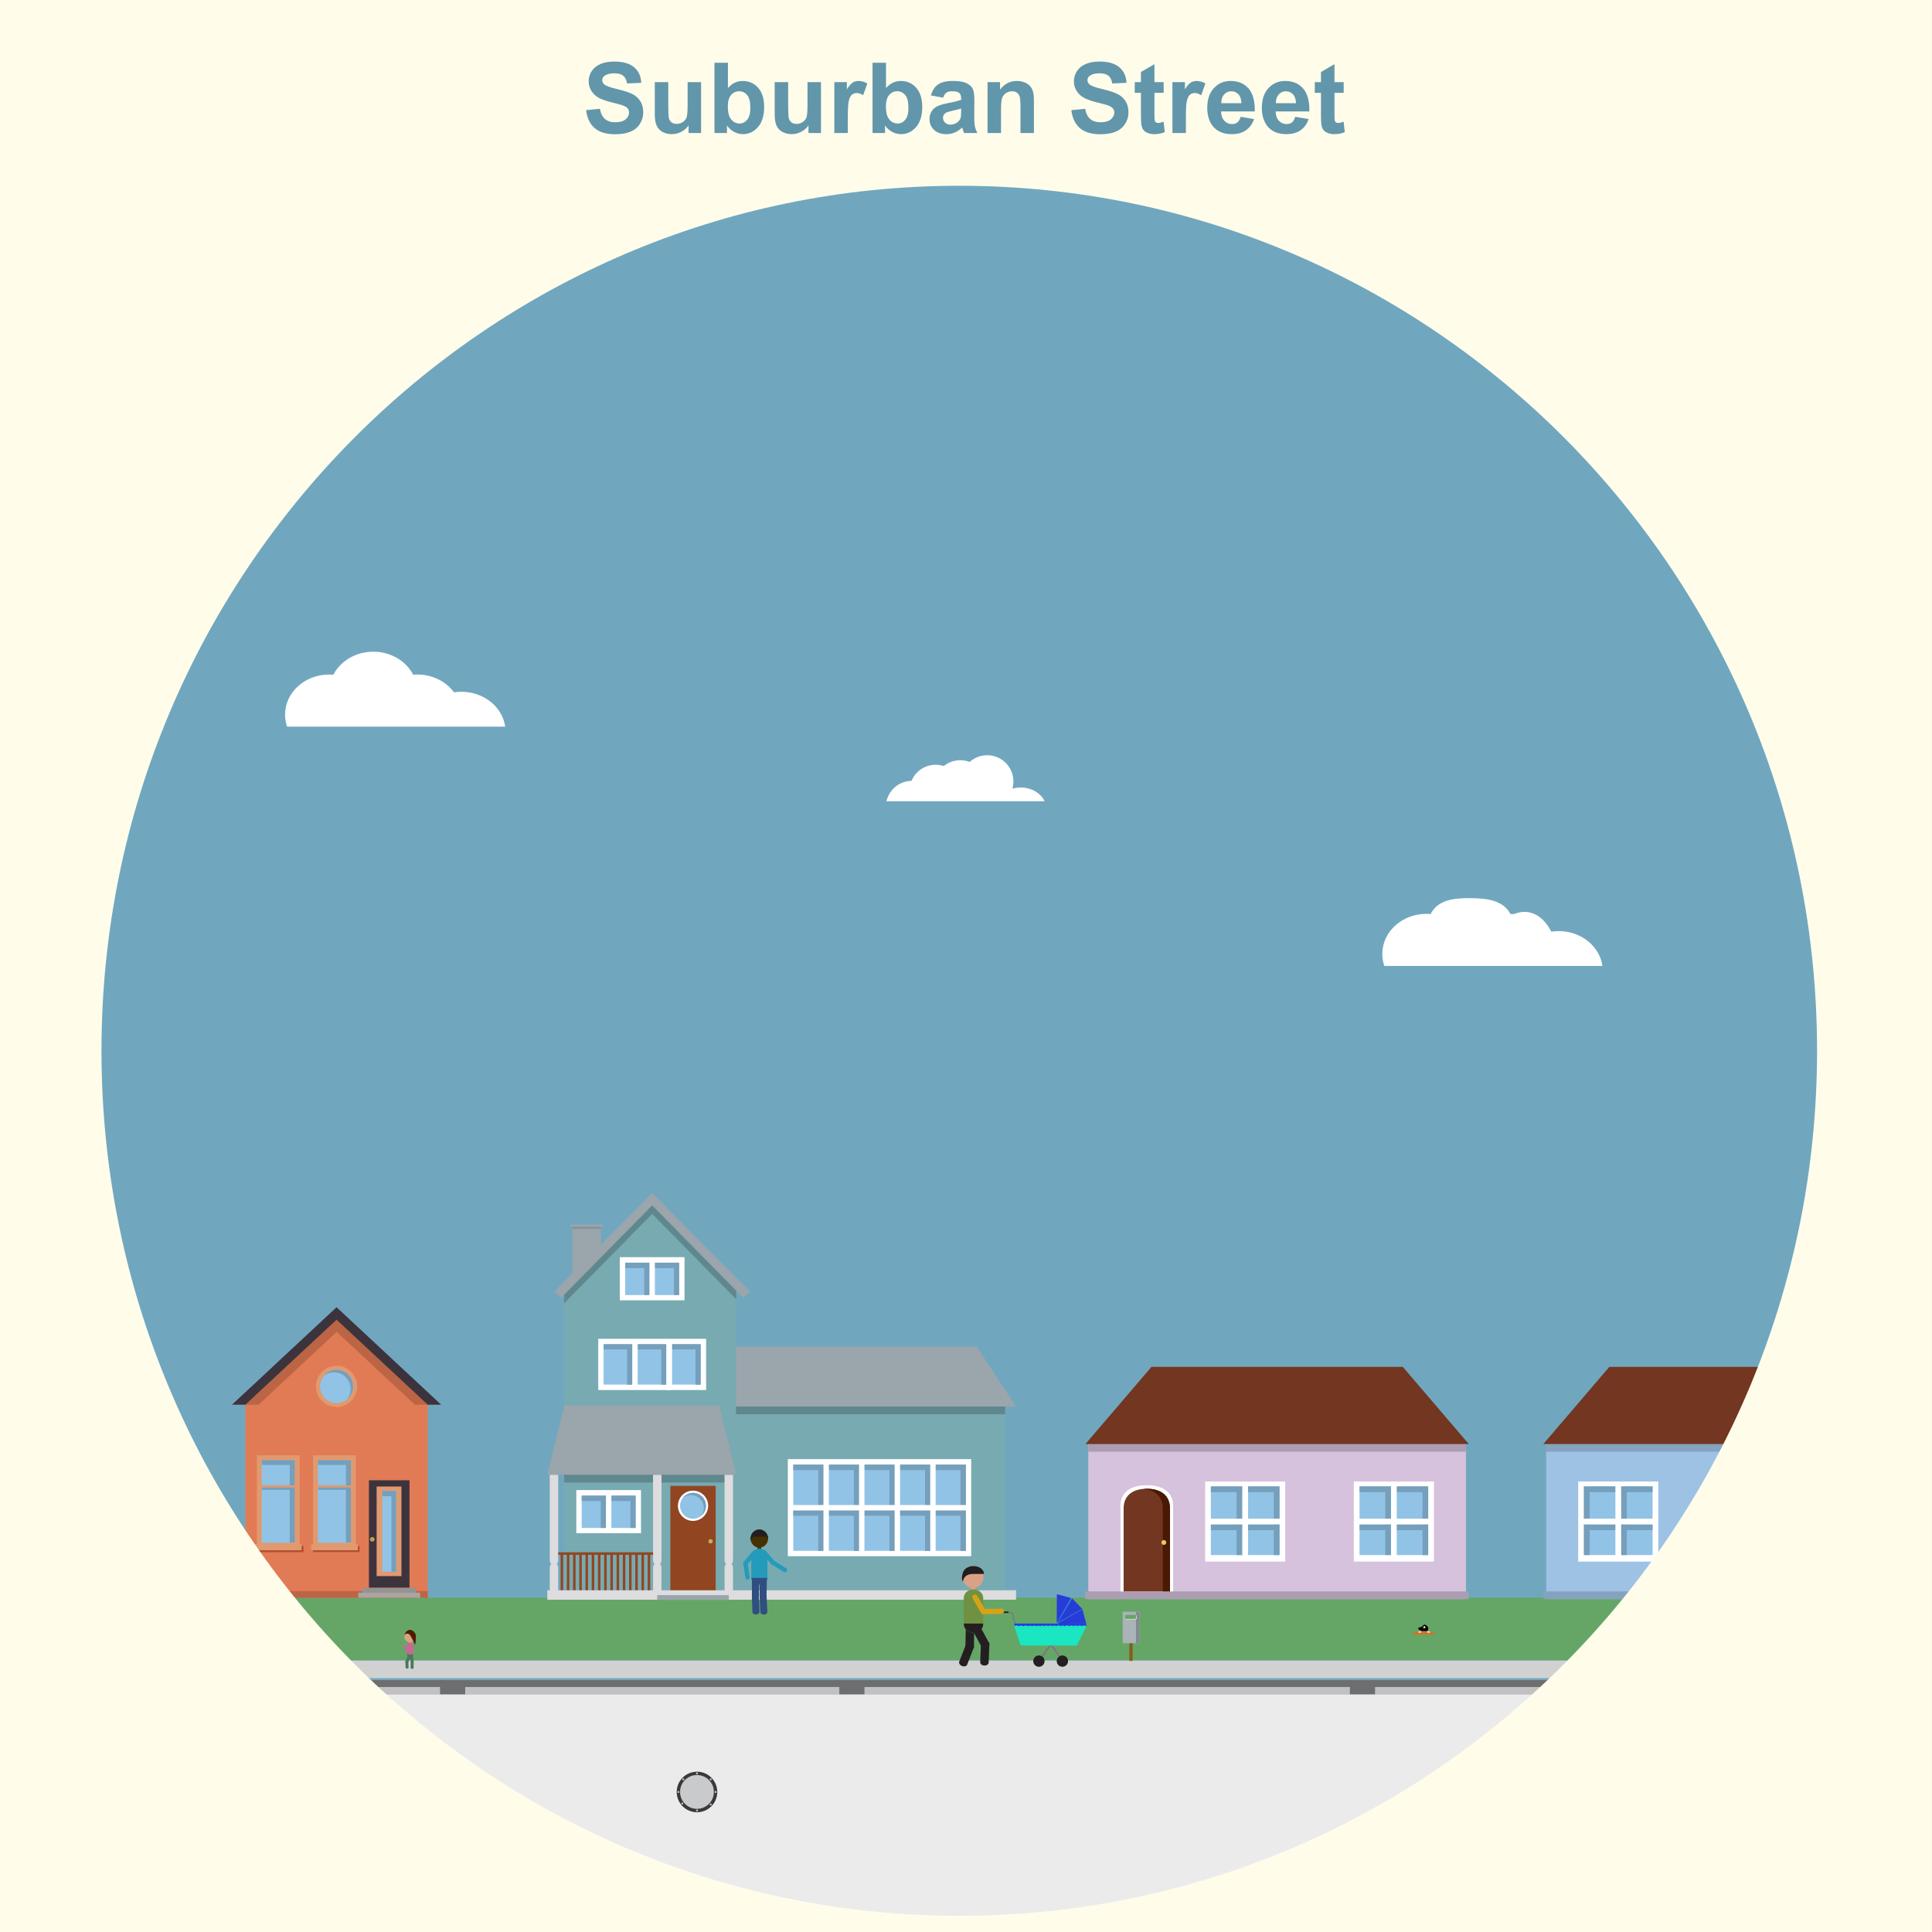 <?xml version="1.0" encoding="UTF-8" standalone="no"?>
<!DOCTYPE svg PUBLIC "-//W3C//DTD SVG 1.1//EN" "http://www.w3.org/Graphics/SVG/1.1/DTD/svg11.dtd">
<svg width="100%" height="100%" viewBox="0 0 5906 5906" version="1.1" xmlns="http://www.w3.org/2000/svg" xmlns:xlink="http://www.w3.org/1999/xlink" xml:space="preserve" xmlns:serif="http://www.serif.com/" style="fill-rule:evenodd;clip-rule:evenodd;stroke-linejoin:round;stroke-miterlimit:2;">
    <rect x="0" y="0" width="5906" height="5906" fill="#333333" stroke="none"/>
    <g transform="matrix(3.366,0,0,4.167,688.529,-116.582)">
        <rect x="-170.911" y="105.177" width="1698.53" height="1208.83" style="fill:rgb(112,167,191);"/>
    </g>
    <g transform="matrix(4.167,0,0,4.167,-597.742,429.243)">
        <path d="M354.06,430.062C353.092,427.271 352.569,424.301 352.569,421.221C352.569,404.995 367.067,391.821 384.924,391.821C385.962,391.821 386.989,391.866 388.002,391.953C393.181,381.982 404.349,375.076 417.278,375.076C430.208,375.076 441.376,381.982 446.555,391.953C447.568,391.866 448.595,391.821 449.633,391.821C460.843,391.821 470.729,397.013 476.536,404.892C478.308,404.618 480.13,404.476 481.987,404.476C498.422,404.476 512.011,415.635 514.071,430.062L354.06,430.062Z" style="fill:white;"/>
    </g>
    <g transform="matrix(4.167,0,0,4.167,2756.47,1160.83)">
        <path d="M354.06,430.062C353.092,427.271 352.569,424.301 352.569,421.221C352.569,404.995 367.067,391.821 384.924,391.821C385.962,391.821 386.989,391.866 388.002,391.953C393.181,381.982 403.599,380.297 416.528,380.297C429.458,380.297 441.376,381.982 446.555,391.953C447.568,391.866 448.666,392.199 449.633,391.821C461.358,387.234 471.061,394.056 476.536,404.892C478.308,404.618 480.13,404.476 481.987,404.476C498.422,404.476 512.011,415.635 514.071,430.062L354.06,430.062Z" style="fill:white;"/>
    </g>
    <g transform="matrix(1.079,0,0,1,-419.416,0)">
        <rect x="743.799" y="5157.12" width="4559.8" height="748.378" style="fill:rgb(235,235,235);"/>
    </g>
    <g transform="matrix(1.079,0,0,-0.031,-419.416,5319.09)">
        <rect x="743.799" y="5157.12" width="4559.8" height="748.378" style="fill:rgb(109,110,112);"/>
    </g>
    <g transform="matrix(1.079,-1.69994e-16,4.9477e-18,-0.072,-419.416,5501.44)">
        <rect x="743.799" y="5157.12" width="4559.8" height="748.378" style="fill:rgb(210,209,210);"/>
    </g>
    <g transform="matrix(1.079,1.20698e-15,-3.51295e-17,0.255,-419.416,3568.84)">
        <rect x="743.799" y="5157.12" width="4559.8" height="748.378" style="fill:rgb(101,166,103);"/>
    </g>
    <g transform="matrix(1.079,0,0,-0.031,-419.416,5340.09)">
        <rect x="743.799" y="5157.12" width="4559.8" height="748.378" style="fill:rgb(193,193,195);"/>
    </g>
    <g transform="matrix(1,0,0,0.818,-823.522,929.783)">
        <rect x="2168.71" y="5166.37" width="76.877" height="28.742" style="fill:rgb(109,110,112);"/>
    </g>
    <g transform="matrix(1,0,0,0.818,396.992,929.783)">
        <rect x="2168.71" y="5166.37" width="76.877" height="28.742" style="fill:rgb(109,110,112);"/>
    </g>
    <g transform="matrix(1,0,0,0.818,1957.79,929.783)">
        <rect x="2168.71" y="5166.37" width="76.877" height="28.742" style="fill:rgb(109,110,112);"/>
    </g>
    <g transform="matrix(0.134,0,0,0.134,1598.42,3296.7)">
        <g transform="matrix(4.167,0,0,4.167,-3808.75,-10425.3)">
            <rect x="1185.29" y="3307.92" width="155.332" height="284.355" style="fill:rgb(155,165,172);"/>
        </g>
        <g transform="matrix(3.773,0,0,4.167,-3109.95,-10608.7)">
            <rect x="1111.49" y="3346.19" width="195.78" height="11.509" style="fill:rgb(155,165,172);"/>
        </g>
        <g transform="matrix(4.167,0,0,4.167,-3578.21,-10632.7)">
            <rect x="1129.96" y="3363.45" width="155.332" height="11.509" style="fill:rgb(135,145,151);"/>
        </g>
        <g transform="matrix(4.167,0,0,4.167,-3578.21,-10632.7)">
            <path d="M1084.93,5363.32L1084.93,3702.57L1085.91,3702.57L1555.73,3225.47L2025.54,3702.57L2026.53,3702.57L2026.53,4342.65L3499.37,4342.65L3499.37,5406.18L3499.37,5363.32L1084.93,5363.32Z" style="fill:rgb(120,170,177);"/>
        </g>
        <g transform="matrix(4.167,0,0,4.167,-3578.21,-10632.7)">
            <path d="M1560.99,3230.82L2025.54,3702.57L2026.53,3702.57L2026.53,3760.49L1566.81,3293.65L1566.55,3293.92L1566.29,3293.65L1084.93,3782.47L1084.93,3711L1560.99,3230.82Z" style="fill:rgb(95,136,142);"/>
        </g>
        <g transform="matrix(4.103,0,0,3.966,-3540.76,-9669.79)">
            <rect x="1159.95" y="4805.98" width="359.844" height="248.153" style="fill:white;"/>
        </g>
        <g transform="matrix(3.419,0,0,2.975,-2624.55,-4781.27)">
            <rect x="1159.95" y="4805.98" width="359.844" height="248.153" style="fill:rgb(144,195,230);"/>
        </g>
        <g transform="matrix(4.167,0,0,4.167,-3578.21,-10632.7)">
            <path d="M1180.69,4865.03L1180.69,4835.51L1475.97,4835.51L1475.97,5012.67L1447.44,5012.67L1447.44,4865.03L1314.57,4865.03L1314.57,5012.67L1285.04,5012.67L1285.04,4865.03L1180.69,4865.03Z" style="fill:rgb(117,159,187);"/>
        </g>
        <g transform="matrix(2.853,0,0,4.167,-1839.11,-10632.5)">
            <rect x="1309.02" y="4820.61" width="43.13" height="206.866" style="fill:white;"/>
        </g>
        <g transform="matrix(4.103,0,0,3.966,-2548.17,-14983.2)">
            <rect x="1159.95" y="4805.98" width="359.844" height="248.153" style="fill:white;"/>
        </g>
        <g transform="matrix(3.419,0,0,2.975,-1631.96,-10094.7)">
            <rect x="1159.95" y="4805.98" width="359.844" height="248.153" style="fill:rgb(144,195,230);"/>
        </g>
        <g transform="matrix(4.167,0,0,4.167,-2585.62,-15946.1)">
            <path d="M1180.69,4865.03L1180.69,4835.51L1475.97,4835.51L1475.97,5012.67L1447.44,5012.67L1447.44,4865.03L1314.57,4865.03L1314.57,5012.67L1285.04,5012.67L1285.04,4865.03L1180.69,4865.03Z" style="fill:rgb(117,159,187);"/>
        </g>
        <g transform="matrix(2.853,0,0,4.167,-846.514,-15945.9)">
            <rect x="1309.02" y="4820.61" width="43.13" height="206.866" style="fill:white;"/>
        </g>
        <g transform="matrix(4.461,0,0,4.167,-4106.03,-10632.7)">
            <rect x="1674.62" y="4782.05" width="231.749" height="572.499" style="fill:rgb(145,70,33);"/>
        </g>
        <g transform="matrix(4.617,0,0,4.617,-4406.23,-12918.1)">
            <circle cx="1795.04" cy="4909.47" r="74.699" style="fill:white;"/>
        </g>
        <g transform="matrix(3.952,0,0,3.952,-3212.42,-9652.95)">
            <circle cx="1795.04" cy="4909.47" r="74.699" style="fill:rgb(144,195,230);"/>
        </g>
        <g transform="matrix(4.167,0,0,4.167,-3578.21,-10632.7)">
            <path d="M1734.57,4847.69C1747.55,4831.2 1767.68,4820.61 1790.27,4820.61C1829.37,4820.61 1861.11,4852.36 1861.11,4891.46C1861.11,4914.05 1850.52,4934.18 1834.04,4947.15C1843.53,4935.1 1849.19,4919.9 1849.19,4903.38C1849.19,4864.28 1817.44,4832.54 1778.34,4832.54C1761.83,4832.54 1746.62,4838.2 1734.57,4847.69Z" style="fill:rgb(117,159,187);"/>
        </g>
        <g transform="matrix(3.546,0,0,3.546,-2367.63,-7485.99)">
            <circle cx="1875.11" cy="5089.02" r="13.996" style="fill:rgb(187,179,87);"/>
        </g>
        <g transform="matrix(4.375,0,0,3.356,-3944.27,-7196.01)">
            <rect x="1294.54" y="3914.07" width="562.488" height="348.307" style="fill:white;"/>
        </g>
        <g transform="matrix(3.937,0,0,2.649,-3254.94,-4306.98)">
            <rect x="1294.54" y="3914.07" width="562.488" height="348.307" style="fill:rgb(144,195,230);"/>
        </g>
        <g transform="matrix(4.167,0,0,4.167,-3578.21,-10632.7)">
            <path d="M1300.8,4035.31L1300.8,4006.78L1832.3,4006.78L1832.3,4228.24L1803.77,4228.24L1803.77,4035.31L1646.1,4035.31L1646.1,4228.24L1616.57,4228.24L1616.57,4035.31L1458.89,4035.31L1458.89,4228.24L1429.36,4228.24L1429.36,4035.31L1300.8,4035.31Z" style="fill:rgb(117,159,187);"/>
        </g>
        <g transform="matrix(3.306,0,0,3.419,-2628.12,-7456.98)">
            <rect x="1549.86" y="3933.33" width="37.21" height="311.585" style="fill:white;"/>
        </g>
        <g transform="matrix(3.306,0,0,3.588,-1848.1,-8121.67)">
            <rect x="1549.86" y="3933.33" width="37.21" height="311.585" style="fill:white;"/>
        </g>
        <g transform="matrix(3.306,0,0,3.588,-1848.1,-8121.67)">
            <rect x="1549.86" y="3933.33" width="37.21" height="311.585" style="fill:white;"/>
        </g>
        <g transform="matrix(4.167,0,0,4.167,-3578.21,-10632.7)">
            <path d="M1566.29,3246.7L1069.15,3751.54L1068.11,3751.54L1030.7,3718.74L1566.29,3178.51L1566.55,3178.78L1566.81,3178.51L2102.4,3718.74L2065,3751.54L2063.95,3751.54L1566.81,3246.7L1566.55,3246.96L1566.29,3246.7Z" style="fill:rgb(155,165,172);"/>
        </g>
        <g transform="matrix(1.12319e-16,-1.834,4.167,2.55135e-16,-20643.5,13750.9)">
            <rect x="1090.4" y="5160.65" width="504.122" height="13.845" style="fill:rgb(145,70,33);"/>
        </g>
        <g transform="matrix(1.12319e-16,-1.834,4.167,2.55135e-16,-20501.7,13751.9)">
            <rect x="1090.4" y="5160.65" width="504.122" height="13.845" style="fill:rgb(145,70,33);"/>
        </g>
        <g transform="matrix(1.12319e-16,-1.834,4.167,2.55135e-16,-20359.8,13753)">
            <rect x="1090.4" y="5160.65" width="504.122" height="13.845" style="fill:rgb(145,70,33);"/>
        </g>
        <g transform="matrix(1.12319e-16,-1.834,4.167,2.55135e-16,-20217.9,13750.9)">
            <rect x="1090.4" y="5160.65" width="504.122" height="13.845" style="fill:rgb(145,70,33);"/>
        </g>
        <g transform="matrix(1.12319e-16,-1.834,4.167,2.55135e-16,-20076,13751.9)">
            <rect x="1090.4" y="5160.65" width="504.122" height="13.845" style="fill:rgb(145,70,33);"/>
        </g>
        <g transform="matrix(1.12319e-16,-1.834,4.167,2.55135e-16,-19508.5,13750.9)">
            <rect x="1090.4" y="5160.65" width="504.122" height="13.845" style="fill:rgb(145,70,33);"/>
        </g>
        <g transform="matrix(1.12319e-16,-1.834,4.167,2.55135e-16,-19366.6,13751.9)">
            <rect x="1090.4" y="5160.65" width="504.122" height="13.845" style="fill:rgb(145,70,33);"/>
        </g>
        <g transform="matrix(1.12319e-16,-1.834,4.167,2.55135e-16,-19224.7,13753)">
            <rect x="1090.4" y="5160.65" width="504.122" height="13.845" style="fill:rgb(145,70,33);"/>
        </g>
        <g transform="matrix(1.12319e-16,-1.834,4.167,2.55135e-16,-19082.8,13750.9)">
            <rect x="1090.4" y="5160.65" width="504.122" height="13.845" style="fill:rgb(145,70,33);"/>
        </g>
        <g transform="matrix(1.12319e-16,-1.834,4.167,2.55135e-16,-18940.9,13751.9)">
            <rect x="1090.4" y="5160.65" width="504.122" height="13.845" style="fill:rgb(145,70,33);"/>
        </g>
        <g transform="matrix(1.12319e-16,-1.834,4.167,2.55135e-16,-18799,13751.9)">
            <rect x="1090.4" y="5160.65" width="504.122" height="13.845" style="fill:rgb(145,70,33);"/>
        </g>
        <g transform="matrix(1.12319e-16,-1.834,4.167,2.55135e-16,-18657.1,13753)">
            <rect x="1090.4" y="5160.65" width="504.122" height="13.845" style="fill:rgb(145,70,33);"/>
        </g>
        <g transform="matrix(1.12319e-16,-1.834,4.167,2.55135e-16,-19934.1,13753)">
            <rect x="1090.4" y="5160.65" width="504.122" height="13.845" style="fill:rgb(145,70,33);"/>
        </g>
        <g transform="matrix(1.12319e-16,-1.834,4.167,2.55135e-16,-19792.2,13754.1)">
            <rect x="1090.4" y="5160.65" width="504.122" height="13.845" style="fill:rgb(145,70,33);"/>
        </g>
        <g transform="matrix(1.12319e-16,-1.834,4.167,2.55135e-16,-19650.3,13751.9)">
            <rect x="1090.4" y="5160.65" width="504.122" height="13.845" style="fill:rgb(145,70,33);"/>
        </g>
        <g transform="matrix(7.979,0,0,2.002,-16674.7,1063.61)">
            <rect x="2159.64" y="5301.31" width="1340.19" height="107.438" style="fill:rgb(221,220,222);"/>
        </g>
        <g transform="matrix(4.155,0,0,4.167,-3560.36,-10632.7)">
            <rect x="1594.58" y="5380.36" width="392.546" height="25.813" style="fill:rgb(155,165,172);"/>
        </g>
        <g transform="matrix(4.564,0,0,4.167,-4211.19,-10694.5)">
            <rect x="1090.4" y="5160.65" width="504.122" height="13.845" style="fill:rgb(145,70,33);"/>
        </g>
        <g transform="matrix(4.078,0,0,2.397,-3482.06,-2279.52)">
            <rect x="1084.93" y="4721.24" width="941.596" height="75.282" style="fill:rgb(95,136,142);"/>
        </g>
        <g transform="matrix(6.522,0,0,2.397,-2214.36,-3836.14)">
            <rect x="1084.93" y="4721.24" width="941.596" height="75.282" style="fill:rgb(95,136,142);"/>
        </g>
        <g transform="matrix(4.167,0,0,4.167,-3838.39,-10521.1)">
            <path d="M1068.3,5121.37L1068.17,5121.37L1068.17,4694.45L1114.61,4694.45L1114.61,5121.37L1114.48,5121.37L1114.48,5160.51C1115.12,5172.15 1112.15,5178.71 1105.57,5180.18C1113.06,5186.97 1115.18,5199.52 1114.48,5215.11L1114.48,5328.76L1068.3,5328.76L1068.3,5215.11C1067.6,5199.52 1069.72,5186.97 1077.21,5180.18C1070.63,5178.71 1067.66,5172.15 1068.3,5160.51L1068.3,5121.37Z" style="fill:rgb(221,220,222);"/>
        </g>
        <g transform="matrix(4.167,0,0,4.167,-3578.21,-10521.1)">
            <path d="M1571.44,5121.37L1571.31,5121.37L1571.31,4694.45L1617.74,4694.45L1617.74,5121.37L1617.62,5121.37L1617.62,5160.51C1618.25,5172.15 1615.28,5178.71 1608.7,5180.18C1616.19,5186.97 1618.32,5199.52 1617.62,5215.11L1617.62,5328.76L1571.44,5328.76L1571.44,5215.11C1570.73,5199.52 1572.86,5186.97 1580.35,5180.18C1573.77,5178.71 1570.8,5172.15 1571.44,5160.51L1571.44,5121.37Z" style="fill:rgb(221,220,222);"/>
        </g>
        <g transform="matrix(4.167,0,0,4.167,-3583.28,-10521.1)">
            <path d="M1964.13,5121.37L1964,5121.37L1964,4694.45L2010.44,4694.45L2010.44,5121.37L2010.31,5121.37L2010.31,5160.51C2010.95,5172.15 2007.98,5178.71 2001.4,5180.18C2008.89,5186.97 2011.01,5199.52 2010.31,5215.11L2010.31,5328.76L1964.13,5328.76L1964.13,5215.11C1963.43,5199.52 1965.55,5186.97 1973.04,5180.18C1966.46,5178.71 1963.49,5172.15 1964.13,5160.51L1964.13,5121.37Z" style="fill:rgb(221,220,222);"/>
        </g>
        <g transform="matrix(4.167,0,0,4.167,-3507.01,-10521.1)">
            <path d="M975.125,4694.45L1069.17,4315.86L1915.39,4315.86L2009.44,4694.45L975.125,4694.45Z" style="fill:rgb(155,165,172);"/>
        </g>
        <g transform="matrix(4.094,0,0,4.013,-3373.99,-9922.38)">
            <rect x="2300.53" y="4636.69" width="1021.75" height="551.784" style="fill:white;"/>
        </g>
        <g transform="matrix(4.284,0,0,4.219,-3941.31,-10952.4)">
            <rect x="2359.91" y="4683.69" width="919.1" height="466.539" style="fill:rgb(144,195,230);"/>
        </g>
        <g transform="matrix(4.167,0,0,4.167,-3578.21,-10632.7)">
            <path d="M3254.32,5138.66L3254.32,4945.73L3089.96,4945.73L3089.96,5138.66L3060.43,5138.66L3060.43,4945.73L2895.08,4945.73L2895.08,5138.66L2865.55,5138.66L2865.55,4945.73L2700.2,4945.73L2700.2,5138.66L2670.67,5138.66L2670.67,4945.73L2505.32,4945.73L2505.32,5138.66L2475.79,5138.66L2475.79,4945.73L2338.96,4945.73L2338.96,4916.21L2475.79,4916.21L2475.79,4695.75L2338.96,4695.75L2338.96,4666.22L3283.84,4666.22L3283.84,5138.66L3254.32,5138.66ZM2505.32,4695.75L2505.32,4916.21L2670.67,4916.21L2670.67,4695.75L2505.32,4695.75ZM2700.2,4695.75L2700.2,4916.21L2865.55,4916.21L2865.55,4695.75L2700.2,4695.75ZM2895.08,4695.75L2895.08,4916.21L3060.43,4916.21L3060.43,4695.75L2895.08,4695.75ZM3089.96,4695.75L3089.96,4916.21L3254.32,4916.21L3254.32,4695.75L3089.96,4695.75Z" style="fill:rgb(117,159,187);"/>
        </g>
        <g transform="matrix(5.549,0,0,4.089,-6811.02,-10302.7)">
            <rect x="2463.18" y="4657.95" width="22.173" height="513.611" style="fill:white;"/>
        </g>
        <g transform="matrix(5.549,0,0,4.089,-5999.01,-10302.7)">
            <rect x="2463.18" y="4657.95" width="22.173" height="513.611" style="fill:white;"/>
        </g>
        <g transform="matrix(5.549,0,0,4.089,-5187.01,-10302.7)">
            <rect x="2463.18" y="4657.95" width="22.173" height="513.611" style="fill:white;"/>
        </g>
        <g transform="matrix(5.549,0,0,4.089,-4375,-10302.7)">
            <rect x="2463.18" y="4657.95" width="22.173" height="513.611" style="fill:white;"/>
        </g>
        <g transform="matrix(3.3976e-16,-5.549,7.911,4.84383e-16,-30736.8,23523.1)">
            <rect x="2463.18" y="4657.95" width="22.173" height="513.611" style="fill:white;"/>
        </g>
        <g transform="matrix(4.167,0,0,4.167,-3582.38,-10611.9)">
            <path d="M3343.23,4014.12L3559.47,4342.65L2026.53,4342.65L2026.53,4014.12L3343.23,4014.12Z" style="fill:rgb(155,165,172);"/>
        </g>
    </g>
    <g transform="matrix(0.334,0,0,0.334,186.133,3188.87)">
        <g>
            <g>
                <path d="M1689.64,3307.99L2523.14,2531.2L3356.65,3307.99L3357.72,3307.99L3357.72,5075.87L1688.57,5075.87L1688.57,3307.99L1689.64,3307.99Z" style="fill:rgb(225,123,85);"/>
                <g transform="matrix(1,0,0,0.687,0,1589.82)">
                    <rect x="1688.57" y="4985.3" width="1669.15" height="90.567" style="fill:rgb(187,101,68);"/>
                </g>
            </g>
            <g>
                <g transform="matrix(1,0,0,1,-3,0)">
                    <path d="M2530.29,2526.45L2589.21,2584.65L1812.41,3308.65L1811.34,3308.65L1811.34,3309.65L1688.57,3309.65L2530.29,2526.45Z" style="fill:rgb(187,101,68);"/>
                </g>
                <g transform="matrix(-1,0,0,1,5051.08,-0.66)">
                    <path d="M2530.29,2526.45L2589.21,2584.65L1812.41,3308.65L1811.34,3308.65L1811.34,3309.65L1688.57,3309.65L2530.29,2526.45Z" style="fill:rgb(187,101,68);"/>
                </g>
                <path d="M1688.57,3308.99L1565.8,3308.99L2523.14,2416.78L3480.49,3308.99L3357.72,3308.99L3357.72,3307.99L3356.65,3307.99L2523.14,2531.2L1689.64,3307.99L1688.57,3307.99L1688.57,3308.99Z" style="fill:rgb(61,51,61);"/>
            </g>
        </g>
        <g>
            <g transform="matrix(1,0,0,1,-84.032,-77.409)">
                <circle cx="2607.18" cy="3218.82" r="188.657" style="fill:rgb(225,153,111);"/>
            </g>
            <g transform="matrix(0.804,0,0,0.804,427.82,554.524)">
                <circle cx="2607.18" cy="3218.82" r="188.657" style="fill:rgb(144,195,230);"/>
            </g>
            <path d="M2405.01,3046.41C2432.8,3011.9 2475.41,2989.79 2523.14,2989.79C2606.83,2989.79 2674.76,3057.73 2674.76,3141.41C2674.76,3189.03 2652.76,3231.56 2618.38,3259.36C2639.32,3233.35 2651.86,3200.31 2651.86,3164.36C2651.86,3080.68 2583.92,3012.74 2500.24,3012.74C2464.18,3012.74 2431.05,3025.36 2405.01,3046.41Z" style="fill:rgb(117,159,187);"/>
        </g>
        <g>
            <g transform="matrix(1,0,0,1,14.45,3.121)">
                <rect x="1778.16" y="4600.14" width="426.327" height="54.063" style="fill:rgb(178,78,49);"/>
            </g>
            <g transform="matrix(1,0,0,1,-1.765,-12.985)">
                <rect x="1778.16" y="4600.14" width="426.327" height="54.063" style="fill:rgb(225,153,111);"/>
            </g>
            <g transform="matrix(1,0,0,1,14.45,3.121)">
                <rect x="1778.16" y="4600.14" width="426.327" height="54.063" style="fill:rgb(178,78,49);"/>
            </g>
            <g transform="matrix(1,0,0,1,-1.765,-12.985)">
                <rect x="1778.16" y="4600.14" width="426.327" height="54.063" style="fill:rgb(225,153,111);"/>
            </g>
            <g>
                <g transform="matrix(2.574,0,0,1.026,-5725.05,-402.846)">
                    <rect x="2921" y="4069.1" width="152.205" height="819.89" style="fill:rgb(225,153,111);"/>
                </g>
                <g transform="matrix(1.976,0,0,0.92,-3934.19,74.33)">
                    <rect x="2921" y="4069.1" width="152.205" height="819.89" style="fill:rgb(144,195,230);"/>
                </g>
                <path d="M2094.5,4066.89L2094.5,3860.17L1839.14,3860.17L1839.14,3816.5L2139.97,3816.5L2139.97,4570.51L2094.5,4570.51L2094.5,4087.54L1839.14,4087.54L1839.14,4066.89L2094.5,4066.89Z" style="fill:rgb(117,159,187);"/>
                <rect x="1826.11" y="4046.25" width="336.55" height="20.644" style="fill:rgb(225,153,111);"/>
            </g>
        </g>
        <g>
            <g transform="matrix(1,0,0,1,529.068,3.121)">
                <rect x="1778.16" y="4600.14" width="426.327" height="54.063" style="fill:rgb(178,78,49);"/>
            </g>
            <g transform="matrix(1,0,0,1,512.852,-12.985)">
                <rect x="1778.16" y="4600.14" width="426.327" height="54.063" style="fill:rgb(225,153,111);"/>
            </g>
            <g transform="matrix(1,0,0,1,514.617,0)">
                <g transform="matrix(2.574,0,0,1.026,-5725.05,-402.846)">
                    <rect x="2921" y="4069.1" width="152.205" height="819.89" style="fill:rgb(225,153,111);"/>
                </g>
                <g transform="matrix(1.976,0,0,0.92,-3934.19,74.33)">
                    <rect x="2921" y="4069.1" width="152.205" height="819.89" style="fill:rgb(144,195,230);"/>
                </g>
                <path d="M2094.5,4066.89L2094.5,3860.17L1839.14,3860.17L1839.14,3816.5L2139.97,3816.5L2139.97,4570.51L2094.5,4570.51L2094.5,4087.54L1839.14,4087.54L1839.14,4066.89L2094.5,4066.89Z" style="fill:rgb(117,159,187);"/>
                <rect x="1826.11" y="4046.25" width="336.55" height="20.644" style="fill:rgb(225,153,111);"/>
            </g>
        </g>
        <g>
            <g>
                <g>
                    <g transform="matrix(1,0,0,1,97.477,2)">
                        <rect x="2721.76" y="3998.84" width="371.4" height="984.682" style="fill:rgb(61,51,61);"/>
                    </g>
                    <g transform="matrix(1.493,0,0,1,-1471.15,-11.199)">
                        <rect x="2921" y="4069.1" width="152.205" height="819.89" style="fill:rgb(225,153,111);"/>
                    </g>
                    <g transform="matrix(0.837,0,0,0.902,496.586,427.795)">
                        <rect x="2921" y="4069.1" width="152.205" height="819.89" style="fill:rgb(144,195,230);"/>
                    </g>
                    <path d="M2941.24,4146.9L2941.24,4098.08L3068.63,4098.08L3068.63,4837.61L3025.15,4837.61L3025.15,4146.9L2941.24,4146.9Z" style="fill:rgb(117,159,187);"/>
                </g>
                <g transform="matrix(1,0,0,1,-3.995,83.167)">
                    <ellipse cx="2853.85" cy="4457.95" rx="21.521" ry="20.681" style="fill:rgb(188,162,77);"/>
                </g>
            </g>
            <g transform="matrix(1,0,0,0.5,-3.27,2536.61)">
                <rect x="2725.03" y="4986.17" width="566.354" height="92.349" style="fill:rgb(171,165,162);"/>
            </g>
            <g transform="matrix(0.873,0,0,0.5,377.79,2491.43)">
                <rect x="2725.03" y="4986.17" width="566.354" height="92.349" style="fill:rgb(151,147,145);"/>
            </g>
        </g>
    </g>
    <g transform="matrix(0.233,0,0,0.233,3379.13,4742.87)">
        <g transform="matrix(1,0,0,1,19.163,18.304)">
            <rect x="294.686" y="1060.73" width="44.002" height="356.597" style="fill:rgb(131,96,23);"/>
        </g>
        <g transform="matrix(1,0,0,1,-9,-10)">
            <path d="M441.221,808.643L430.16,926.383L257.656,935.894L241.029,807.447L441.221,808.643ZM396.015,831.499L275.673,831.499C266.985,831.5 259.932,838.553 259.932,847.24L259.932,878.72C259.932,887.407 266.985,894.46 275.673,894.46L396.015,894.46C404.702,894.46 411.755,887.407 411.755,878.72L411.755,847.24C411.755,838.553 404.703,831.5 396.015,831.499Z" style="fill:rgb(208,217,222);"/>
        </g>
        <path d="M444.794,790.319L444.794,1203.52L226.907,1203.52L226.907,790.319L444.794,790.319ZM396.015,831.499L275.673,831.499C266.985,831.5 259.932,838.553 259.932,847.24L259.932,878.72C259.932,887.407 266.985,894.46 275.673,894.46L396.015,894.46C404.702,894.46 411.755,887.407 411.755,878.72L411.755,847.24C411.755,838.553 404.703,831.5 396.015,831.499Z" style="fill:rgb(170,179,184);"/>
        <path d="M444.794,1203.52L401.527,1203.52L401.527,893.467C407.499,891.231 411.755,885.469 411.755,878.72L411.755,847.24C411.755,840.491 407.499,834.729 401.527,832.493L401.527,790.319L444.794,790.319L444.794,1203.52Z" style="fill:rgb(130,137,142);"/>
    </g>
    <g transform="matrix(-0.379,0,0,0.379,3202.6,4599.72)">
        <g>
            <g transform="matrix(-8.585,0,0,8.585,7839.52,-5254.88)">
                <path d="M879.309,714.418L875.375,713.67L875.62,712.378L880.413,713.289L880.396,713.382L883.712,725.97L882.44,726.305L879.309,714.418Z" style="fill:rgb(121,123,126);"/>
            </g>
            <g transform="matrix(-8.585,0,0,8.585,7839.52,-5254.88)">
                <path d="M915.413,742.602L916.46,741.872L928.203,758.707L926.715,759.745L916.175,744.634L905.753,759.574L904.265,758.536L915.068,743.048L914.972,742.91L915.349,742.647L915.39,742.587L915.413,742.602Z" style="fill:rgb(121,123,126);"/>
            </g>
            <g transform="matrix(-10.903,0,0,10.903,10521.6,-7008.63)">
                <circle cx="958.549" cy="758.535" r="4.184" style="fill:rgb(35,31,32);"/>
            </g>
            <g transform="matrix(-10.903,0,0,10.903,10332.1,-7008.63)">
                <circle cx="958.549" cy="758.535" r="4.184" style="fill:rgb(35,31,32);"/>
            </g>
            <g transform="matrix(-8.585,0,0,8.585,8109.68,-5250.12)">
                <circle cx="958.549" cy="758.535" r="4.184" style="fill:rgb(35,31,32);"/>
            </g>
            <g transform="matrix(-8.585,0,0,8.585,7838.54,-5257.99)">
                <path d="M876.14,712.741L871.801,712.741C870.924,712.667 870.553,712.693 870.766,713.452C870.549,714.143 870.847,714.248 871.844,714.22L876.118,714.207L876.14,712.741Z" style="fill:rgb(35,31,32);"/>
            </g>
            <g transform="matrix(-8.585,0,0,8.585,8311.39,-5431.34)">
                <path d="M1004.44,747.123L996.09,763.753C995.992,764.929 995.355,765.353 994.126,764.951L942.84,764.936L936.8,746.983L936.8,744.342L1004.44,744.342L1004.44,747.123Z" style="fill:rgb(26,230,193);"/>
            </g>
            <g transform="matrix(-8.585,0,0,8.585,8311.39,-5431.34)">
                <path d="M1004.44,746.86C1002.91,745.959 1001.42,745.815 999.968,746.86C998.7,745.85 997.478,745.716 996.326,746.86C994.967,745.962 993.66,745.627 992.497,746.86C990.917,745.74 989.753,745.977 988.787,746.86C987.082,745.867 985.532,745.836 984.154,746.86C982.702,745.919 981.433,745.948 980.328,746.86C979.025,745.967 977.687,745.634 976.252,746.86C974.997,745.919 973.78,745.933 972.599,746.86C971.236,745.888 969.899,745.857 968.589,746.86C967.424,746.065 966.234,745.735 964.966,746.86C963.924,746.157 962.791,745.743 961.173,746.86C959.939,746.147 958.725,745.921 957.557,746.86C956.321,746.135 955.037,745.846 953.608,746.86C952.347,746.173 951.058,746.004 949.713,746.86C948.069,745.981 946.57,745.863 945.281,746.86C943.617,746.098 942.116,745.96 940.886,746.86C939.523,745.938 938.16,745.711 936.8,746.86L936.8,744.342L1004.44,744.342L1004.44,746.86Z" style="fill:rgb(38,60,217);"/>
            </g>
            <g transform="matrix(-8.585,0,0,8.585,8311.39,-5431.34)">
                <path d="M976.783,743.832L976.791,743.165L990.381,720.304L990.987,720.635L977.816,743.229L1000.72,730.556L1000.82,730.928L977.187,744.449L977.133,744.391L976.751,744.384L976.783,743.832Z" style="fill:rgb(26,230,193);"/>
            </g>
            <g transform="matrix(3.105,-11.552,-11.912,-3.201,5505.03,14689.8)">
                <path d="M987.397,725.897L992.423,744.342L982.37,744.342L987.397,725.897Z" style="fill:rgb(38,60,217);"/>
            </g>
            <g transform="matrix(8.377,-8.539,-8.805,-8.638,-1955.57,15658.5)">
                <path d="M987.397,725.897L992.423,744.342L982.37,744.342L987.397,725.897Z" style="fill:rgb(38,60,217);"/>
            </g>
            <g transform="matrix(11.55,-3.113,-3.21,-11.909,-9147.4,12675.5)">
                <path d="M987.397,725.897L992.423,744.342L982.37,744.342L987.397,725.897Z" style="fill:rgb(38,60,217);"/>
            </g>
        </g>
        <g>
            <g id="Head">
                <g transform="matrix(0.734,0,0,1.297,141.348,-202.834)">
                    <rect x="601.927" y="668.886" width="48.139" height="22.695" style="fill:rgb(218,162,132);"/>
                </g>
                <g transform="matrix(1,0,0,1,-45.477,-6.469)">
                    <ellipse cx="647.751" cy="589.699" rx="85.184" ry="88.176" style="fill:rgb(218,162,132);"/>
                </g>
            </g>
            <g id="Hair2_blond" transform="matrix(1,0,0,1,15.502,7.358)">
                <path d="M582.872,551.211L497.687,551.211C497.687,516.156 535.857,487.697 582.872,487.697C618.876,487.697 649.694,504.388 662.153,527.949C672.884,543.841 683.6,595.592 668.056,612.619C656.854,555.999 613.617,551.537 582.872,551.537L582.872,551.211Z" style="fill:rgb(35,31,32);"/>
            </g>
            <g id="Leg-2" serif:id="Leg 2" transform="matrix(0.985,0.174,-0.174,0.985,173.967,-84.25)">
                <g id="leg2_t" transform="matrix(0.982,-0.191,0.141,0.724,-52.268,363.251)">
                    <path d="M519.515,1005.69C519.515,987.336 534.824,972.437 553.68,972.437C572.537,972.437 587.846,987.336 587.846,1005.69L587.846,1208.69C587.846,1227.05 572.537,1241.94 553.68,1241.94C534.824,1241.94 519.515,1227.05 519.515,1208.69L519.515,1005.69Z" style="fill:rgb(35,31,32);"/>
                </g>
                <g id="leg2_b" transform="matrix(0.853,-0.522,0.385,0.629,-201.109,781.935)">
                    <path d="M519.515,1005.69C519.515,987.336 534.824,972.437 553.68,972.437C572.537,972.437 587.846,987.336 587.846,1005.69L587.846,1208.69C587.846,1227.05 572.537,1241.94 553.68,1241.94C534.824,1241.94 519.515,1227.05 519.515,1208.69L519.515,1005.69Z" style="fill:rgb(35,31,32);"/>
                </g>
            </g>
            <g id="Torso" transform="matrix(0.728,0,0,0.892,142.829,12.707)">
                <path d="M517.775,829.346C517.775,786.264 566.052,751.288 625.514,751.288C684.977,751.288 733.254,786.265 733.254,829.346L733.254,1064.95C733.254,1108.03 684.977,1143.01 625.514,1143.01C566.051,1143.01 517.775,1108.03 517.775,1064.95L517.775,829.346Z" style="fill:rgb(111,146,66);"/>
            </g>
            <g id="Torso1" serif:id="Torso" transform="matrix(1,0,0,1,-343.198,6.794)">
                <path d="M1019.48,951.802L1019.48,955.809C1019.48,994.237 984.354,1025.43 941.094,1025.43C897.834,1025.43 862.713,994.237 862.713,955.809L862.713,951.802L1019.48,951.802Z" style="fill:rgb(35,31,32);"/>
            </g>
            <g transform="matrix(0.899,0.437,-0.437,0.899,381.677,-188.617)">
                <g id="Arm-in-walking-mode1" serif:id="Arm in walking mode1">
                    <g id="Arm-1" serif:id="Arm 1">
                        <g id="arm1_t" transform="matrix(0.625,0.045,-0.047,0.653,293.847,70.252)">
                            <path d="M519.515,1005.69C519.515,987.336 534.824,972.437 553.68,972.437C572.537,972.437 587.846,987.336 587.846,1005.69L587.846,1208.69C587.846,1227.05 572.537,1241.94 553.68,1241.94C534.824,1241.94 519.515,1227.05 519.515,1208.69L519.515,1005.69Z" style="fill:rgb(217,161,22);"/>
                        </g>
                        <g id="arm1_b" transform="matrix(0.264,0.568,-0.602,0.28,1032.22,293.962)">
                            <path d="M519.515,1005.69C519.515,987.336 534.824,972.437 553.68,972.437C572.537,972.437 587.846,987.336 587.846,1005.69L587.846,1208.69C587.846,1227.05 572.537,1241.94 553.68,1241.94C534.824,1241.94 519.515,1227.05 519.515,1208.69L519.515,1005.69Z" style="fill:rgb(217,161,22);"/>
                        </g>
                    </g>
                </g>
            </g>
            <g id="Leg-1" serif:id="Leg 1">
                <g id="leg1_b" transform="matrix(0.999,-0.038,0.028,0.737,-77.063,403.138)">
                    <path d="M519.515,1005.69C519.515,987.336 534.824,972.437 553.68,972.437C572.537,972.437 587.846,987.336 587.846,1005.69L587.846,1208.69C587.846,1227.05 572.537,1241.94 553.68,1241.94C534.824,1241.94 519.515,1227.05 519.515,1208.69L519.515,1005.69Z" style="fill:rgb(35,31,32);"/>
                </g>
                <g id="leg1_t" transform="matrix(0.879,0.477,-0.352,0.649,440.459,84.238)">
                    <path d="M519.515,1005.69C519.515,987.336 534.824,972.437 553.68,972.437C572.537,972.437 587.846,987.336 587.846,1005.69L587.846,1208.69C587.846,1227.05 572.537,1241.94 553.68,1241.94C534.824,1241.94 519.515,1227.05 519.515,1208.69L519.515,1005.69Z" style="fill:rgb(35,31,32);"/>
                </g>
            </g>
        </g>
        <g transform="matrix(-2.641,0,0,2.641,-2511.86,-2485.76)">
            <g transform="matrix(0.155,0,0,0.152,143.96,1205.82)">
                <path d="M342.029,676.813C365.966,649.835 434.732,704.336 436.314,742.837C438.382,793.139 399.147,813.855 358.153,812.654C284.597,810.499 196.594,735.464 243.161,727.349C257.395,724.868 294.651,730.21 342.029,676.813Z"/>
            </g>
            <g transform="matrix(0.133,0,0,0.13,131.727,1192.78)">
                <path d="M742.162,1120.23L253.156,1122.51C253.156,1113.43 238.076,1103.27 244.963,1095C275.895,1057.85 389.852,1032.15 502.334,1032.15C615.761,1032.15 721.392,1054.86 749.264,1091.95C755.185,1099.83 742.161,1111.49 742.162,1120.23Z" style="fill:rgb(200,119,43);"/>
            </g>
            <g transform="matrix(0.133,0,0,0.13,131.727,1192.78)">
                <path d="M439.957,1034.73C440.07,1036.47 440.129,1038.26 440.129,1040.08C440.129,1059.15 433.669,1074.64 425.713,1074.64C423.088,1074.64 420.626,1072.95 418.505,1070.01C416.384,1072.95 413.921,1074.64 411.296,1074.64C408.671,1074.64 406.209,1072.95 404.088,1070.01C401.967,1072.95 399.505,1074.64 396.88,1074.64C394.255,1074.64 391.793,1072.95 389.672,1070.01C387.551,1072.95 385.088,1074.64 382.463,1074.64C375.103,1074.64 369.023,1061.38 368.154,1044.3C390.695,1040.03 414.959,1036.79 439.957,1034.73Z" style="fill:rgb(253,221,204);"/>
            </g>
            <g transform="matrix(0.133,0,0,0.13,131.727,1192.78)">
                <ellipse cx="507.101" cy="943.135" rx="27.037" ry="24.247" style="fill:white;"/>
            </g>
            <g transform="matrix(0.042,0,0,0.05,176.883,1267.21)">
                <ellipse cx="507.101" cy="943.135" rx="27.037" ry="24.247"/>
            </g>
            <g transform="matrix(0.133,0,0,0.13,131.727,1192.78)">
                <path d="M571.056,1034.99C596.558,1037.14 620.802,1040.47 642.844,1044.88C641.867,1061.69 635.843,1074.64 628.566,1074.64C625.941,1074.64 623.479,1072.95 621.358,1070.01C619.237,1072.95 616.775,1074.64 614.15,1074.64C611.525,1074.64 609.062,1072.95 606.941,1070.01C604.82,1072.95 602.358,1074.64 599.733,1074.64C597.108,1074.64 594.646,1072.95 592.525,1070.01C590.404,1072.95 587.942,1074.64 585.317,1074.64C577.36,1074.64 570.9,1059.15 570.9,1040.08C570.9,1038.35 570.953,1036.65 571.056,1034.99Z" style="fill:rgb(253,221,204);"/>
            </g>
            <g transform="matrix(0.133,0,0,0.13,131.268,1192.78)">
                <ellipse cx="371.616" cy="958.186" rx="11.587" ry="9.196" style="fill:rgb(242,105,54);"/>
            </g>
        </g>
        <g transform="matrix(-0.645,0,0,0.645,3209.97,1816.06)">
            <circle cx="591.675" cy="776.918" r="253.632" style="fill:rgb(57,56,58);"/>
            <g transform="matrix(0.834,0,0,0.834,97.939,128.603)">
                <circle cx="591.675" cy="776.918" r="253.632" style="fill:rgb(201,202,203);"/>
            </g>
            <g transform="matrix(1,0,0,1,472.594,140.249)">
                <circle cx="119.08" cy="404.13" r="12.23" style="fill:rgb(201,202,203);"/>
            </g>
            <g transform="matrix(1,0,0,1,705.481,372.788)">
                <circle cx="119.08" cy="404.13" r="12.23" style="fill:rgb(201,202,203);"/>
            </g>
            <g transform="matrix(1,0,0,1,240.097,372.788)">
                <circle cx="119.08" cy="404.13" r="12.23" style="fill:rgb(201,202,203);"/>
            </g>
            <g transform="matrix(1,0,0,1,472.594,604.476)">
                <circle cx="119.08" cy="404.13" r="12.23" style="fill:rgb(201,202,203);"/>
            </g>
            <g transform="matrix(1,0,0,1,644.374,529.425)">
                <circle cx="119.08" cy="404.13" r="12.23" style="fill:rgb(201,202,203);"/>
            </g>
            <g transform="matrix(1,0,0,1,644.374,215.162)">
                <circle cx="119.08" cy="404.13" r="12.23" style="fill:rgb(201,202,203);"/>
            </g>
            <g transform="matrix(1,0,0,1,300.684,215.162)">
                <circle cx="119.08" cy="404.13" r="12.23" style="fill:rgb(201,202,203);"/>
            </g>
            <g transform="matrix(1,0,0,1,288.454,517.195)">
                <circle cx="119.08" cy="404.13" r="12.23" style="fill:rgb(201,202,203);"/>
            </g>
        </g>
        <g transform="matrix(-0.351,0,0,0.328,5352.31,889.886)">
            <g id="Head1" serif:id="Head" transform="matrix(1.573,0,0,1.54,-346.87,-362.07)">
                <g transform="matrix(0.734,0,0,1.297,141.348,-202.834)">
                    <rect x="601.927" y="668.886" width="48.139" height="22.695" style="fill:rgb(219,161,132);"/>
                </g>
                <g transform="matrix(1,0,0,1,-47.265,-8.029)">
                    <ellipse cx="647.751" cy="589.699" rx="85.184" ry="88.176" style="fill:rgb(219,161,132);"/>
                </g>
                <g transform="matrix(10.861,0,0,11.902,-10260.5,-8112.28)">
                    <path d="M992.305,729.487C992.56,726.612 996.382,724.984 999.537,727.686C1000.53,728.534 1006.28,739.99 1006.61,741.187C1007.17,743.289 1008.01,731.068 1007.52,732.377C1007.52,732.377 1009.12,728.76 1006.04,724.881C999.28,716.344 992.187,724.867 992.305,729.487Z" style="fill:rgb(78,27,0);"/>
                </g>
            </g>
            <g id="Torso2" serif:id="Torso" transform="matrix(0.728,0,0,0.892,142.829,12.707)">
                <path d="M517.775,829.346C517.775,786.264 566.052,751.288 625.514,751.288C684.977,751.288 733.254,786.265 733.254,829.346L733.254,1064.95C733.254,1108.03 684.977,1143.01 625.514,1143.01C566.051,1143.01 517.775,1108.03 517.775,1064.95L517.775,829.346Z" style="fill:rgb(203,103,147);"/>
            </g>
            <g id="Torso3" serif:id="Torso" transform="matrix(1,0,0,1,-357.21,13.61)">
                <path d="M1033.26,954.27C1030.22,990.236 996.367,1018.62 955.106,1018.62C913.844,1018.62 879.987,990.236 876.947,954.27L1033.26,954.27Z" style="fill:rgb(75,119,91);"/>
            </g>
            <g id="Arm-11" serif:id="Arm 1" transform="matrix(-0.282,1.015,-0.89,-0.343,1446.32,333.409)">
                <g id="arm1_t1" serif:id="arm1_t" transform="matrix(0.158,-0.593,0.643,0.186,-84.67,877.98)">
                    <path d="M519.515,1005.69C519.515,987.336 534.824,972.437 553.68,972.437C572.537,972.437 587.846,987.336 587.846,1005.69L587.846,1208.69C587.846,1227.05 572.537,1241.94 553.68,1241.94C534.824,1241.94 519.515,1227.05 519.515,1208.69L519.515,1005.69Z" style="fill:rgb(203,103,147);"/>
                </g>
                <g id="arm1_b1" serif:id="arm1_b" transform="matrix(0.578,0.257,-0.183,0.639,636.992,-5.705)">
                    <path d="M519.515,1005.69C519.515,987.336 534.824,972.437 553.68,972.437C572.537,972.437 587.846,987.336 587.846,1005.69L587.846,1208.69C587.846,1227.05 572.537,1241.94 553.68,1241.94C534.824,1241.94 519.515,1227.05 519.515,1208.69L519.515,1005.69Z" style="fill:rgb(203,103,147);"/>
                </g>
            </g>
            <g id="Leg-11" serif:id="Leg 1" transform="matrix(1,0,0,1,-18.074,-2.642)">
                <g id="leg1_b1" serif:id="leg1_b" transform="matrix(0.999,-0.038,0.028,0.737,-39.806,425.863)">
                    <path d="M519.515,1005.69C519.515,987.336 534.824,972.437 553.68,972.437C572.537,972.437 587.846,987.336 587.846,1005.69L587.846,1208.69C587.846,1227.05 572.537,1241.94 553.68,1241.94C534.824,1241.94 519.515,1227.05 519.515,1208.69L519.515,1005.69Z" style="fill:rgb(75,119,91);"/>
                </g>
                <g id="leg1_t1" serif:id="leg1_t" transform="matrix(0.917,0.428,-0.274,0.677,364.227,98.623)">
                    <path d="M519.515,1005.69C519.515,987.336 534.824,972.437 553.68,972.437C572.537,972.437 587.846,987.336 587.846,1005.69L587.846,1208.69C587.846,1227.05 572.537,1241.94 553.68,1241.94C534.824,1241.94 519.515,1227.05 519.515,1208.69L519.515,1005.69Z" style="fill:rgb(75,119,91);"/>
                </g>
                <g id="leg1_b2" serif:id="leg1_b" transform="matrix(-1,-0.019,-0.008,0.738,1225.71,422.277)">
                    <path d="M519.515,1005.69C519.515,987.336 534.824,972.437 553.68,972.437C572.537,972.437 587.846,987.336 587.846,1005.69L587.846,1208.69C587.846,1227.05 572.537,1241.94 553.68,1241.94C534.824,1241.94 519.515,1227.05 519.515,1208.69L519.515,1005.69Z" style="fill:rgb(75,119,91);"/>
                </g>
                <g id="leg1_t2" serif:id="leg1_t" transform="matrix(-0.99,0.152,0.096,0.731,1095.64,176.737)">
                    <path d="M519.515,1005.69C519.515,987.336 534.824,972.437 553.68,972.437C572.537,972.437 587.846,987.336 587.846,1005.69L587.846,1208.69C587.846,1227.05 572.537,1241.94 553.68,1241.94C534.824,1241.94 519.515,1227.05 519.515,1208.69L519.515,1005.69Z" style="fill:rgb(75,119,91);"/>
                </g>
            </g>
        </g>
        <g transform="matrix(0.071,0,0,0.071,-775.806,-312.024)">
            <g transform="matrix(-11.013,0,0,9.957,15281.8,-38891.4)">
                <rect x="814.938" y="3655.57" width="3895.16" height="1768.64" style="fill:rgb(214,194,220);"/>
            </g>
            <g transform="matrix(-11.18,0,0,0.491,15776.6,12450.9)">
                <rect x="814.938" y="3655.57" width="3895.16" height="1768.64" style="fill:rgb(172,157,179);"/>
            </g>
            <g transform="matrix(-11.013,0,0,0.491,15281.8,-4290.07)">
                <rect x="814.938" y="3655.57" width="3895.16" height="1768.64" style="fill:rgb(172,157,179);"/>
            </g>
            <g transform="matrix(-11.006,0,0,11.006,15276.1,-42727)">
                <path d="M1146.73,4291.16C1147.21,4141.73 1268.86,4080.48 1418.63,4080.48C1568.69,4080.48 1690.53,4141.97 1690.53,4292.04L1690.53,5176.64L1146.73,5176.64L1146.73,4291.16Z" style="fill:white;"/>
            </g>
            <g transform="matrix(-9.685,0,0,10.64,13402.6,-40834.4)">
                <path d="M1146.73,4291.16C1147.21,4141.73 1268.86,4080.48 1418.63,4080.48C1568.69,4080.48 1690.53,4141.97 1690.53,4292.04L1690.53,5176.64L1146.73,5176.64L1146.73,4291.16Z" style="fill:rgb(115,54,32);"/>
            </g>
            <g transform="matrix(-11.006,0,0,11.006,15276.1,-42727)">
                <path d="M1381.56,4118.54C1393.65,4117.44 1406.03,4116.9 1418.63,4116.9C1550.68,4116.9 1657.9,4176.34 1657.9,4321.42L1657.9,5176.64L1583.77,5176.64L1583.77,4321.42C1583.77,4190.2 1496.06,4129.03 1381.56,4118.54Z" style="fill:rgb(73,25,3);"/>
            </g>
            <g transform="matrix(-11.006,0,0,11.006,15125.7,-42727)">
                <circle cx="1580.64" cy="4671.7" r="24.932" style="fill:rgb(226,200,97);"/>
            </g>
            <g transform="matrix(-11.18,0,0,7.518,15742.7,-29977.5)">
                <path d="M4710.1,3655.57L814.938,3655.57L1485.56,2489.59L4039.48,2489.59L4710.1,3655.57Z" style="fill:rgb(115,54,32);"/>
            </g>
            <g transform="matrix(-12.948,0,0,12.031,18827.7,-48231.5)">
                <rect x="1991.9" y="4155.32" width="702.771" height="756.331" style="fill:white;"/>
            </g>
            <g transform="matrix(-11.098,0,0,10.312,14493.4,-40531.1)">
                <rect x="1991.9" y="4155.32" width="702.771" height="756.331" style="fill:rgb(144,195,230);"/>
            </g>
            <g transform="matrix(-11.006,0,0,11.006,14392.2,-42589.9)">
                <path d="M2649.01,4789.14L2649.01,4531.71L2324.21,4531.71L2324.21,4789.14L2265.16,4789.14L2265.16,4531.71L1999.41,4531.71L1999.41,4472.65L2265.16,4472.65L2265.16,4139.54L1999.41,4139.54L1999.41,4080.48L2708.07,4080.48L2708.07,4789.14L2649.01,4789.14ZM2324.21,4139.54L2324.21,4472.65L2649.01,4472.65L2649.01,4139.54L2324.21,4139.54Z" style="fill:rgb(117,159,187);"/>
            </g>
            <g transform="matrix(-10.352,0,0,11.006,12869.2,-42605.5)">
                <rect x="2323.92" y="4066.15" width="62.786" height="756.778" style="fill:white;"/>
            </g>
            <g transform="matrix(-6.33877e-16,-10.352,-11.006,6.73922e-16,37403.5,30693.2)">
                <rect x="2323.92" y="4066.15" width="62.786" height="756.778" style="fill:white;"/>
            </g>
            <g transform="matrix(-12.948,0,0,12.031,1936.15,-48231.5)">
                <rect x="1991.9" y="4155.32" width="702.771" height="756.331" style="fill:white;"/>
            </g>
            <g transform="matrix(-11.098,0,0,10.312,-2398.24,-40531.1)">
                <rect x="1991.9" y="4155.32" width="702.771" height="756.331" style="fill:rgb(144,195,230);"/>
            </g>
            <g transform="matrix(-11.006,0,0,11.006,-2499.36,-42589.9)">
                <path d="M2649.01,4789.14L2649.01,4531.71L2324.21,4531.71L2324.21,4789.14L2265.16,4789.14L2265.16,4531.71L1999.41,4531.71L1999.41,4472.65L2265.16,4472.65L2265.16,4139.54L1999.41,4139.54L1999.41,4080.48L2708.07,4080.48L2708.07,4789.14L2649.01,4789.14ZM2324.21,4139.54L2324.21,4472.65L2649.01,4472.65L2649.01,4139.54L2324.21,4139.54Z" style="fill:rgb(117,159,187);"/>
            </g>
            <g transform="matrix(-10.352,0,0,11.006,-4022.36,-42605.5)">
                <rect x="2323.92" y="4066.15" width="62.786" height="756.778" style="fill:white;"/>
            </g>
            <g transform="matrix(-6.33877e-16,-10.352,-11.006,6.73922e-16,20511.9,30693.2)">
                <rect x="2323.92" y="4066.15" width="62.786" height="756.778" style="fill:white;"/>
            </g>
        </g>
        <g transform="matrix(-0.071,0,0,0.071,-6619.06,-312.024)">
            <g transform="matrix(-11.013,0,0,9.957,15281.8,-38891.4)">
                <rect x="814.938" y="3655.57" width="3895.16" height="1768.64" style="fill:rgb(158,194,228);"/>
            </g>
            <g transform="matrix(-11.18,0,0,0.491,15776.6,12450.9)">
                <rect x="814.938" y="3655.57" width="3895.16" height="1768.64" style="fill:rgb(133,162,191);"/>
            </g>
            <g transform="matrix(-11.013,0,0,0.491,15281.8,-4290.07)">
                <rect x="814.938" y="3655.57" width="3895.16" height="1768.64" style="fill:rgb(133,162,191);"/>
            </g>
            <g transform="matrix(-11.006,0,0,11.006,15276.1,-42727)">
                <path d="M1146.73,4291.16C1147.21,4141.73 1268.86,4080.48 1418.63,4080.48C1568.69,4080.48 1690.53,4141.97 1690.53,4292.04L1690.53,5176.64L1146.73,5176.64L1146.73,4291.16Z" style="fill:white;"/>
            </g>
            <g transform="matrix(-9.685,0,0,10.64,13402.6,-40834.4)">
                <path d="M1146.73,4291.16C1147.21,4141.73 1268.86,4080.48 1418.63,4080.48C1568.69,4080.48 1690.53,4141.97 1690.53,4292.04L1690.53,5176.64L1146.73,5176.64L1146.73,4291.16Z" style="fill:rgb(115,54,32);"/>
            </g>
            <g transform="matrix(-11.006,0,0,11.006,15276.1,-42727)">
                <path d="M1381.56,4118.54C1393.65,4117.44 1406.03,4116.9 1418.63,4116.9C1550.68,4116.9 1657.9,4176.34 1657.9,4321.42L1657.9,5176.64L1583.77,5176.64L1583.77,4321.42C1583.77,4190.2 1496.06,4129.03 1381.56,4118.54Z" style="fill:rgb(73,25,3);"/>
            </g>
            <g transform="matrix(-11.006,0,0,11.006,15125.7,-42727)">
                <circle cx="1580.64" cy="4671.7" r="24.932" style="fill:rgb(226,200,97);"/>
            </g>
            <g transform="matrix(-11.18,0,0,7.518,15742.7,-29977.5)">
                <path d="M4710.1,3655.57L814.938,3655.57L1485.56,2489.59L4039.48,2489.59L4710.1,3655.57Z" style="fill:rgb(115,54,32);"/>
            </g>
            <g transform="matrix(-12.948,0,0,12.031,18827.7,-48231.5)">
                <rect x="1991.9" y="4155.32" width="702.771" height="756.331" style="fill:white;"/>
            </g>
            <g transform="matrix(-11.098,0,0,10.312,14493.4,-40531.1)">
                <rect x="1991.9" y="4155.32" width="702.771" height="756.331" style="fill:rgb(144,195,230);"/>
            </g>
            <g transform="matrix(-11.006,0,0,11.006,14392.2,-42589.9)">
                <path d="M2649.01,4789.14L2649.01,4531.71L2324.21,4531.71L2324.21,4789.14L2265.16,4789.14L2265.16,4531.71L1999.41,4531.71L1999.41,4472.65L2265.16,4472.65L2265.16,4139.54L1999.41,4139.54L1999.41,4080.48L2708.07,4080.48L2708.07,4789.14L2649.01,4789.14ZM2324.21,4139.54L2324.21,4472.65L2649.01,4472.65L2649.01,4139.54L2324.21,4139.54Z" style="fill:rgb(117,159,187);"/>
            </g>
            <g transform="matrix(-10.352,0,0,11.006,12869.2,-42605.5)">
                <rect x="2323.92" y="4066.15" width="62.786" height="756.778" style="fill:white;"/>
            </g>
            <g transform="matrix(-6.33877e-16,-10.352,-11.006,6.73922e-16,37403.5,30693.2)">
                <rect x="2323.92" y="4066.15" width="62.786" height="756.778" style="fill:white;"/>
            </g>
            <g transform="matrix(-12.948,0,0,12.031,1936.15,-48231.5)">
                <rect x="1991.9" y="4155.32" width="702.771" height="756.331" style="fill:white;"/>
            </g>
            <g transform="matrix(-11.098,0,0,10.312,-2398.24,-40531.1)">
                <rect x="1991.9" y="4155.32" width="702.771" height="756.331" style="fill:rgb(144,195,230);"/>
            </g>
            <g transform="matrix(-11.006,0,0,11.006,-2499.36,-42589.9)">
                <path d="M2649.01,4789.14L2649.01,4531.71L2324.21,4531.71L2324.21,4789.14L2265.16,4789.14L2265.16,4531.71L1999.41,4531.71L1999.41,4472.65L2265.16,4472.65L2265.16,4139.54L1999.41,4139.54L1999.41,4080.48L2708.07,4080.48L2708.07,4789.14L2649.01,4789.14ZM2324.21,4139.54L2324.21,4472.65L2649.01,4472.65L2649.01,4139.54L2324.21,4139.54Z" style="fill:rgb(117,159,187);"/>
            </g>
            <g transform="matrix(-10.352,0,0,11.006,-4022.36,-42605.5)">
                <rect x="2323.92" y="4066.15" width="62.786" height="756.778" style="fill:white;"/>
            </g>
            <g transform="matrix(-6.33877e-16,-10.352,-11.006,6.73922e-16,20511.9,30693.2)">
                <rect x="2323.92" y="4066.15" width="62.786" height="756.778" style="fill:white;"/>
            </g>
        </g>
    </g>
    <g transform="matrix(4.167,0,0,4.167,-707.934,1252.51)">
        <path d="M820.199,287.232C821.849,279.963 827.674,274.007 835.463,272.57C836.507,272.378 837.548,272.274 838.576,272.253C840.999,266.465 846.203,261.973 852.829,260.751C856.087,260.15 859.307,260.411 862.253,261.371C864.662,259.423 867.577,258.031 870.836,257.43C874.464,256.761 878.044,257.16 881.251,258.404C883.803,256.098 887.005,254.448 890.634,253.779C901.066,251.855 911.098,258.763 913.022,269.195C913.58,272.219 913.396,275.21 912.598,277.979C913.238,277.802 913.892,277.652 914.559,277.529C923.891,275.808 932.766,280.018 936.255,287.232L820.199,287.232Z" style="fill:white;"/>
    </g>
    <g transform="matrix(4.167,0,0,4.167,-2.822,-1.13687e-13)">
        <path d="M0,0L1418,0L1418,1417.32L0,1417.32L0,0ZM704.401,136.283C357.092,136.283 75.12,420.627 75.12,770.86C75.12,1121.09 357.092,1405.44 704.401,1405.44C1051.71,1405.44 1333.68,1121.09 1333.68,770.86C1333.68,420.627 1051.71,136.283 704.401,136.283Z" style="fill:rgb(255,253,234);"/>
    </g>
    <g transform="matrix(1,0,0,1,-595.637,124.076)">
        <path d="M2387.41,212.634L2429.6,208.533C2432.14,222.693 2437.29,233.093 2445.05,239.734C2452.82,246.375 2463.29,249.695 2476.47,249.695C2490.44,249.695 2500.96,246.741 2508.04,240.833C2515.12,234.924 2518.66,228.015 2518.66,220.105C2518.66,215.027 2517.17,210.706 2514.19,207.141C2511.22,203.577 2506.01,200.476 2498.59,197.839C2493.51,196.082 2481.94,192.957 2463.88,188.464C2440.63,182.703 2424.33,175.623 2414.95,167.224C2401.77,155.408 2395.18,141.003 2395.18,124.011C2395.18,113.074 2398.28,102.844 2404.48,93.323C2410.68,83.801 2419.61,76.55 2431.28,71.57C2442.95,66.589 2457.04,64.099 2473.55,64.099C2500.5,64.099 2520.79,70.007 2534.41,81.824C2548.03,93.64 2555.18,109.412 2555.87,129.138L2512.51,131.043C2510.65,120.007 2506.67,112.073 2500.57,107.239C2494.47,102.405 2485.31,99.988 2473.11,99.988C2460.51,99.988 2450.64,102.576 2443.51,107.752C2438.93,111.072 2436.63,115.515 2436.63,121.082C2436.63,126.16 2438.78,130.505 2443.08,134.119C2448.55,138.709 2461.83,143.494 2482.92,148.474C2504.01,153.455 2519.61,158.606 2529.72,163.928C2539.83,169.251 2547.74,176.526 2553.45,185.754C2559.16,194.983 2562.02,206.384 2562.02,219.959C2562.02,232.263 2558.6,243.787 2551.77,254.529C2544.93,265.271 2535.26,273.254 2522.76,278.479C2510.26,283.704 2494.69,286.316 2476.03,286.316C2448.89,286.316 2428.04,280.042 2413.49,267.493C2398.93,254.944 2390.24,236.658 2387.41,212.634Z" style="fill:rgb(98,150,171);fill-rule:nonzero;"/>
        <path d="M2700.6,282.507L2700.6,259.216C2694.93,267.517 2687.49,274.06 2678.26,278.845C2669.03,283.63 2659.29,286.023 2649.03,286.023C2638.58,286.023 2629.21,283.728 2620.91,279.138C2612.61,274.548 2606.6,268.103 2602.89,259.802C2599.18,251.502 2597.32,240.027 2597.32,225.378L2597.32,126.941L2638.49,126.941L2638.49,198.425C2638.49,220.3 2639.24,233.704 2640.76,238.635C2642.27,243.567 2645.03,247.473 2649.03,250.354C2653.04,253.235 2658.12,254.675 2664.27,254.675C2671.3,254.675 2677.6,252.747 2683.16,248.889C2688.73,245.032 2692.54,240.247 2694.59,234.534C2696.64,228.821 2697.67,214.832 2697.67,192.566L2697.67,126.941L2738.83,126.941L2738.83,282.507L2700.6,282.507Z" style="fill:rgb(98,150,171);fill-rule:nonzero;"/>
        <path d="M2779.7,282.507L2779.7,67.761L2820.86,67.761L2820.86,145.105C2833.55,130.652 2848.59,123.425 2865.98,123.425C2884.92,123.425 2900.6,130.286 2913,144.006C2925.4,157.727 2931.6,177.429 2931.6,203.113C2931.6,229.675 2925.28,250.134 2912.63,264.49C2899.99,278.845 2884.63,286.023 2866.56,286.023C2857.68,286.023 2848.91,283.801 2840.27,279.358C2831.63,274.915 2824.18,268.347 2817.93,259.656L2817.93,282.507L2779.7,282.507ZM2820.57,201.355C2820.57,217.468 2823.11,229.382 2828.18,237.097C2835.31,248.035 2844.78,253.503 2856.6,253.503C2865.68,253.503 2873.42,249.622 2879.82,241.858C2886.22,234.094 2889.41,221.863 2889.41,205.164C2889.41,187.39 2886.19,174.573 2879.75,166.711C2873.3,158.85 2865.05,154.919 2854.99,154.919C2845.13,154.919 2836.92,158.752 2830.38,166.419C2823.84,174.085 2820.57,185.73 2820.57,201.355Z" style="fill:rgb(98,150,171);fill-rule:nonzero;"/>
        <path d="M3067.1,282.507L3067.1,259.216C3061.43,267.517 3053.99,274.06 3044.76,278.845C3035.53,283.63 3025.79,286.023 3015.54,286.023C3005.09,286.023 2995.71,283.728 2987.41,279.138C2979.11,274.548 2973.11,268.103 2969.39,259.802C2965.68,251.502 2963.83,240.027 2963.83,225.378L2963.83,126.941L3004.99,126.941L3004.99,198.425C3004.99,220.3 3005.75,233.704 3007.26,238.635C3008.77,243.567 3011.53,247.473 3015.54,250.354C3019.54,253.235 3024.62,254.675 3030.77,254.675C3037.8,254.675 3044.1,252.747 3049.67,248.889C3055.23,245.032 3059.04,240.247 3061.09,234.534C3063.14,228.821 3064.17,214.832 3064.17,192.566L3064.17,126.941L3105.33,126.941L3105.33,282.507L3067.1,282.507Z" style="fill:rgb(98,150,171);fill-rule:nonzero;"/>
        <path d="M3187.36,282.507L3146.2,282.507L3146.2,126.941L3184.43,126.941L3184.43,149.06C3190.98,138.611 3196.86,131.726 3202.09,128.406C3207.31,125.086 3213.24,123.425 3219.88,123.425C3229.26,123.425 3238.29,126.013 3246.98,131.189L3234.24,167.078C3227.3,162.586 3220.86,160.339 3214.9,160.339C3209.14,160.339 3204.26,161.926 3200.25,165.1C3196.25,168.274 3193.1,174.011 3190.81,182.312C3188.51,190.613 3187.36,207.996 3187.36,234.461L3187.36,282.507Z" style="fill:rgb(98,150,171);fill-rule:nonzero;"/>
        <path d="M3262.95,282.507L3262.95,67.761L3304.11,67.761L3304.11,145.105C3316.81,130.652 3331.85,123.425 3349.23,123.425C3368.17,123.425 3383.85,130.286 3396.25,144.006C3408.65,157.727 3414.85,177.429 3414.85,203.113C3414.85,229.675 3408.53,250.134 3395.88,264.49C3383.24,278.845 3367.88,286.023 3349.81,286.023C3340.93,286.023 3332.16,283.801 3323.52,279.358C3314.88,274.915 3307.43,268.347 3301.18,259.656L3301.18,282.507L3262.95,282.507ZM3303.82,201.355C3303.82,217.468 3306.36,229.382 3311.43,237.097C3318.56,248.035 3328.04,253.503 3339.85,253.503C3348.93,253.503 3356.67,249.622 3363.07,241.858C3369.47,234.094 3372.67,221.863 3372.67,205.164C3372.67,187.39 3369.44,174.573 3363,166.711C3356.55,158.85 3348.3,154.919 3338.24,154.919C3328.38,154.919 3320.18,158.752 3313.63,166.419C3307.09,174.085 3303.82,185.73 3303.82,201.355Z" style="fill:rgb(98,150,171);fill-rule:nonzero;"/>
        <path d="M3478.72,174.402L3441.37,167.664C3445.57,152.625 3452.79,141.492 3463.05,134.265C3473.3,127.039 3488.53,123.425 3508.75,123.425C3527.11,123.425 3540.78,125.598 3549.76,129.944C3558.75,134.29 3565.07,139.807 3568.74,146.497C3572.4,153.186 3574.23,165.466 3574.23,183.337L3573.79,231.384C3573.79,245.056 3574.45,255.139 3575.77,261.633C3577.09,268.127 3579.55,275.086 3583.16,282.507L3542.44,282.507C3541.37,279.773 3540.05,275.72 3538.49,270.349C3537.8,267.908 3537.31,266.296 3537.02,265.515C3529.99,272.351 3522.47,277.478 3514.46,280.896C3506.45,284.314 3497.91,286.023 3488.83,286.023C3472.81,286.023 3460.19,281.677 3450.96,272.986C3441.73,264.294 3437.12,253.308 3437.12,240.027C3437.12,231.238 3439.22,223.401 3443.42,216.516C3447.62,209.631 3453.5,204.358 3461.07,200.696C3468.64,197.034 3479.55,193.836 3493.81,191.101C3513.05,187.488 3526.38,184.119 3533.8,180.994L3533.8,176.892C3533.8,168.982 3531.85,163.342 3527.94,159.973C3524.03,156.604 3516.66,154.919 3505.82,154.919C3498.5,154.919 3492.78,156.36 3488.68,159.241C3484.58,162.122 3481.26,167.175 3478.72,174.402ZM3533.8,207.8C3528.53,209.558 3520.18,211.658 3508.75,214.099C3497.32,216.541 3489.85,218.933 3486.34,221.277C3480.97,225.086 3478.28,229.919 3478.28,235.779C3478.28,241.541 3480.43,246.521 3484.73,250.72C3489.02,254.919 3494.49,257.019 3501.13,257.019C3508.55,257.019 3515.63,254.578 3522.37,249.695C3527.35,245.984 3530.62,241.443 3532.19,236.072C3533.26,232.556 3533.8,225.867 3533.8,216.003L3533.8,207.8Z" style="fill:rgb(98,150,171);fill-rule:nonzero;"/>
        <path d="M3756.31,282.507L3715.15,282.507L3715.15,203.113C3715.15,186.316 3714.27,175.452 3712.51,170.52C3710.75,165.588 3707.89,161.755 3703.94,159.021C3699.99,156.287 3695.22,154.919 3689.66,154.919C3682.53,154.919 3676.13,156.873 3670.47,160.779C3664.8,164.685 3660.92,169.861 3658.82,176.306C3656.72,182.752 3655.67,194.666 3655.67,212.048L3655.67,282.507L3614.51,282.507L3614.51,126.941L3652.74,126.941L3652.74,149.793C3666.32,132.214 3683.41,123.425 3704.01,123.425C3713.1,123.425 3721.4,125.061 3728.92,128.333C3736.43,131.604 3742.12,135.779 3745.98,140.857C3749.84,145.935 3752.52,151.697 3754.04,158.142C3755.55,164.587 3756.31,173.816 3756.31,185.828L3756.31,282.507Z" style="fill:rgb(98,150,171);fill-rule:nonzero;"/>
        <path d="M3870.71,212.634L3912.9,208.533C3915.44,222.693 3920.59,233.093 3928.35,239.734C3936.12,246.375 3946.59,249.695 3959.78,249.695C3973.74,249.695 3984.26,246.741 3991.34,240.833C3998.42,234.924 4001.96,228.015 4001.96,220.105C4001.96,215.027 4000.47,210.706 3997.49,207.141C3994.52,203.577 3989.32,200.476 3981.89,197.839C3976.82,196.082 3965.24,192.957 3947.18,188.464C3923.93,182.703 3907.63,175.623 3898.25,167.224C3885.07,155.408 3878.48,141.003 3878.48,124.011C3878.48,113.074 3881.58,102.844 3887.78,93.323C3893.98,83.801 3902.91,76.55 3914.59,71.57C3926.26,66.589 3940.34,64.099 3956.85,64.099C3983.8,64.099 4004.09,70.007 4017.71,81.824C4031.33,93.64 4038.49,109.412 4039.17,129.138L3995.81,131.043C3993.95,120.007 3989.97,112.073 3983.87,107.239C3977.77,102.405 3968.61,99.988 3956.41,99.988C3943.81,99.988 3933.95,102.576 3926.82,107.752C3922.23,111.072 3919.93,115.515 3919.93,121.082C3919.93,126.16 3922.08,130.505 3926.38,134.119C3931.85,138.709 3945.13,143.494 3966.22,148.474C3987.31,153.455 4002.91,158.606 4013.02,163.928C4023.13,169.251 4031.04,176.526 4036.75,185.754C4042.47,194.983 4045.32,206.384 4045.32,219.959C4045.32,232.263 4041.9,243.787 4035.07,254.529C4028.23,265.271 4018.56,273.254 4006.06,278.479C3993.56,283.704 3977.99,286.316 3959.34,286.316C3932.19,286.316 3911.34,280.042 3896.79,267.493C3882.24,254.944 3873.55,236.658 3870.71,212.634Z" style="fill:rgb(98,150,171);fill-rule:nonzero;"/>
        <path d="M4152.84,126.941L4152.84,159.753L4124.72,159.753L4124.72,222.449C4124.72,235.144 4124.98,242.542 4125.52,244.641C4126.06,246.741 4127.28,248.474 4129.18,249.841C4131.09,251.209 4133.41,251.892 4136.14,251.892C4139.95,251.892 4145.47,250.574 4152.69,247.937L4156.21,279.871C4146.64,283.972 4135.8,286.023 4123.69,286.023C4116.27,286.023 4109.58,284.778 4103.62,282.288C4097.67,279.797 4093.3,276.575 4090.51,272.62C4087.73,268.665 4085.8,263.318 4084.73,256.58C4083.85,251.794 4083.41,242.127 4083.41,227.576L4083.41,159.753L4064.51,159.753L4064.51,126.941L4083.41,126.941L4083.41,96.033L4124.72,72.009L4124.72,126.941L4152.84,126.941Z" style="fill:rgb(98,150,171);fill-rule:nonzero;"/>
        <path d="M4220.81,282.507L4179.65,282.507L4179.65,126.941L4217.88,126.941L4217.88,149.06C4224.42,138.611 4230.31,131.726 4235.53,128.406C4240.76,125.086 4246.69,123.425 4253.33,123.425C4262.7,123.425 4271.74,126.013 4280.43,131.189L4267.69,167.078C4260.75,162.586 4254.31,160.339 4248.35,160.339C4242.59,160.339 4237.7,161.926 4233.7,165.1C4229.7,168.274 4226.55,174.011 4224.25,182.312C4221.96,190.613 4220.81,207.996 4220.81,234.461L4220.81,282.507Z" style="fill:rgb(98,150,171);fill-rule:nonzero;"/>
        <path d="M4388.24,232.996L4429.26,239.88C4423.98,254.919 4415.66,266.37 4404.28,274.231C4392.9,282.092 4378.67,286.023 4361.58,286.023C4334.53,286.023 4314.51,277.185 4301.52,259.509C4291.27,245.349 4286.14,227.478 4286.14,205.896C4286.14,180.115 4292.88,159.924 4306.36,145.325C4319.83,130.725 4336.88,123.425 4357.48,123.425C4380.62,123.425 4398.89,131.067 4412.27,146.35C4425.64,161.633 4432.04,185.046 4431.45,216.589L4328.33,216.589C4328.62,228.796 4331.94,238.294 4338.29,245.081C4344.64,251.868 4352.55,255.261 4362.02,255.261C4368.47,255.261 4373.89,253.503 4378.28,249.988C4382.68,246.472 4386,240.808 4388.24,232.996ZM4390.59,191.394C4390.29,179.48 4387.22,170.422 4381.36,164.221C4375.5,158.02 4368.37,154.919 4359.97,154.919C4350.99,154.919 4343.56,158.191 4337.7,164.734C4331.85,171.277 4328.97,180.164 4329.06,191.394L4390.59,191.394Z" style="fill:rgb(98,150,171);fill-rule:nonzero;"/>
        <path d="M4555.09,232.996L4596.1,239.88C4590.83,254.919 4582.51,266.37 4571.13,274.231C4559.75,282.092 4545.52,286.023 4528.43,286.023C4501.38,286.023 4481.36,277.185 4468.37,259.509C4458.11,245.349 4452.99,227.478 4452.99,205.896C4452.99,180.115 4459.73,159.924 4473.2,145.325C4486.68,130.725 4503.72,123.425 4524.33,123.425C4547.47,123.425 4565.73,131.067 4579.11,146.35C4592.49,161.633 4598.89,185.046 4598.3,216.589L4495.18,216.589C4495.47,228.796 4498.79,238.294 4505.14,245.081C4511.48,251.868 4519.39,255.261 4528.87,255.261C4535.31,255.261 4540.73,253.503 4545.13,249.988C4549.52,246.472 4552.84,240.808 4555.09,232.996ZM4557.43,191.394C4557.14,179.48 4554.06,170.422 4548.2,164.221C4542.34,158.02 4535.22,154.919 4526.82,154.919C4517.83,154.919 4510.41,158.191 4504.55,164.734C4498.69,171.277 4495.81,180.164 4495.91,191.394L4557.43,191.394Z" style="fill:rgb(98,150,171);fill-rule:nonzero;"/>
        <path d="M4703.18,126.941L4703.18,159.753L4675.06,159.753L4675.06,222.449C4675.06,235.144 4675.33,242.542 4675.86,244.641C4676.4,246.741 4677.62,248.474 4679.53,249.841C4681.43,251.209 4683.75,251.892 4686.48,251.892C4690.29,251.892 4695.81,250.574 4703.04,247.937L4706.55,279.871C4696.98,283.972 4686.14,286.023 4674.03,286.023C4666.61,286.023 4659.92,284.778 4653.97,282.288C4648.01,279.797 4643.64,276.575 4640.85,272.62C4638.07,268.665 4636.14,263.318 4635.07,256.58C4634.19,251.794 4633.75,242.127 4633.75,227.576L4633.75,159.753L4614.85,159.753L4614.85,126.941L4633.75,126.941L4633.75,96.033L4675.06,72.009L4675.06,126.941L4703.18,126.941Z" style="fill:rgb(98,150,171);fill-rule:nonzero;"/>
    </g>
    <g transform="matrix(0.314,0,0,0.314,2133.54,4519.71)">
        <g id="Head2" serif:id="Head" transform="matrix(1,0,0,1,-2.759,3.172)">
            <g transform="matrix(0.734,0,0,1.297,141.348,-202.834)">
                <rect x="601.927" y="668.886" width="48.139" height="22.695" style="fill:rgb(70,50,0);"/>
            </g>
            <g transform="matrix(1,0,0,1,-47.265,-8.029)">
                <ellipse cx="647.751" cy="589.699" rx="85.184" ry="88.176" style="fill:rgb(70,50,0);"/>
            </g>
            <g transform="matrix(1,0,0,1,-343.198,6.794)">
                <path d="M860.788,595.246C859.292,588.706 858.5,581.886 858.5,574.876C858.5,526.211 896.67,486.701 943.684,486.701C990.699,486.701 1028.87,526.211 1028.87,574.876C1028.87,576.705 1028.82,578.522 1028.71,580.323C1023.79,571.271 1016.87,563.178 1008.43,556.467L887.064,556.467C874.209,566.687 864.872,580.109 860.788,595.246Z" style="fill:rgb(35,31,32);"/>
            </g>
        </g>
        <g id="Torso4" serif:id="Torso" transform="matrix(0.728,0,0,0.892,142.829,12.707)">
            <path d="M517.775,829.346C517.775,786.264 566.052,751.288 625.514,751.288C684.977,751.288 733.254,786.265 733.254,829.346L733.254,1064.95C733.254,1108.03 684.977,1143.01 625.514,1143.01C566.051,1143.01 517.775,1108.03 517.775,1064.95L517.775,829.346Z" style="fill:rgb(36,155,187);"/>
        </g>
        <g id="Torso5" serif:id="Torso" transform="matrix(1,0,0,1,-357.21,13.61)">
            <path d="M1033.26,954.27C1030.22,990.236 996.367,1018.62 955.106,1018.62C913.844,1018.62 879.987,990.236 876.947,954.27L1033.26,954.27Z" style="fill:rgb(48,78,127);"/>
        </g>
        <g id="Arm-12" serif:id="Arm 1" transform="matrix(0.899,0.437,-0.437,0.899,357.438,-202.717)">
            <g id="arm1_t2" serif:id="arm1_t" transform="matrix(0.609,0.15,-0.157,0.636,396.878,28.15)">
                <path d="M519.515,1005.69C519.515,987.336 534.824,972.437 553.68,972.437C572.537,972.437 587.846,987.336 587.846,1005.69L587.846,1208.69C587.846,1227.05 572.537,1241.94 553.68,1241.94C534.824,1241.94 519.515,1227.05 519.515,1208.69L519.515,1005.69Z" style="fill:rgb(36,155,187);"/>
            </g>
            <g id="arm1_b2" serif:id="arm1_b" transform="matrix(0.518,-0.353,0.374,0.549,-116.875,524.978)">
                <path d="M519.515,1005.69C519.515,987.336 534.824,972.437 553.68,972.437C572.537,972.437 587.846,987.336 587.846,1005.69L587.846,1208.69C587.846,1227.05 572.537,1241.94 553.68,1241.94C534.824,1241.94 519.515,1227.05 519.515,1208.69L519.515,1005.69Z" style="fill:rgb(36,155,187);"/>
            </g>
            <g id="arm1_t3" serif:id="arm1_t" transform="matrix(-0.258,0.571,0.597,0.269,204.048,116.477)">
                <path d="M519.515,1005.69C519.515,987.336 534.824,972.437 553.68,972.437C572.537,972.437 587.846,987.336 587.846,1005.69L587.846,1208.69C587.846,1227.05 572.537,1241.94 553.68,1241.94C534.824,1241.94 519.515,1227.05 519.515,1208.69L519.515,1005.69Z" style="fill:rgb(36,155,187);"/>
            </g>
            <g id="arm1_b3" serif:id="arm1_b" transform="matrix(-0.071,0.623,0.66,0.075,159.47,335.058)">
                <path d="M519.515,1005.69C519.515,987.336 534.824,972.437 553.68,972.437C572.537,972.437 587.846,987.336 587.846,1005.69L587.846,1208.69C587.846,1227.05 572.537,1241.94 553.68,1241.94C534.824,1241.94 519.515,1227.05 519.515,1208.69L519.515,1005.69Z" style="fill:rgb(36,155,187);"/>
            </g>
        </g>
        <g id="Leg-12" serif:id="Leg 1" transform="matrix(1,0,0,1,-18.074,-2.642)">
            <g id="leg1_b3" serif:id="leg1_b" transform="matrix(0.999,-0.038,0.028,0.737,-4.115,432.918)">
                <path d="M519.515,1005.69C519.515,987.336 534.824,972.437 553.68,972.437C572.537,972.437 587.846,987.336 587.846,1005.69L587.846,1208.69C587.846,1227.05 572.537,1241.94 553.68,1241.94C534.824,1241.94 519.515,1227.05 519.515,1208.69L519.515,1005.69Z" style="fill:rgb(48,78,128);"/>
            </g>
            <g id="leg1_t3" serif:id="leg1_t" transform="matrix(1,-0.001,0.001,0.738,22.971,253.788)">
                <path d="M519.515,1005.69C519.515,987.336 534.824,972.437 553.68,972.437C572.537,972.437 587.846,987.336 587.846,1005.69L587.846,1208.69C587.846,1227.05 572.537,1241.94 553.68,1241.94C534.824,1241.94 519.515,1227.05 519.515,1208.69L519.515,1005.69Z" style="fill:rgb(48,78,128);"/>
            </g>
            <g id="leg1_b4" serif:id="leg1_b" transform="matrix(-0.999,0.05,0.037,0.737,1168.39,384.387)">
                <path d="M519.515,1005.69C519.515,987.336 534.824,972.437 553.68,972.437C572.537,972.437 587.846,987.336 587.846,1005.69L587.846,1208.69C587.846,1227.05 572.537,1241.94 553.68,1241.94C534.824,1241.94 519.515,1227.05 519.515,1208.69L519.515,1005.69Z" style="fill:rgb(48,78,128);"/>
            </g>
            <g id="leg1_t4" serif:id="leg1_t" transform="matrix(-1,-0.022,-0.016,0.738,1224.64,265.3)">
                <path d="M519.515,1005.69C519.515,987.336 534.824,972.437 553.68,972.437C572.537,972.437 587.846,987.336 587.846,1005.69L587.846,1208.69C587.846,1227.05 572.537,1241.94 553.68,1241.94C534.824,1241.94 519.515,1227.05 519.515,1208.69L519.515,1005.69Z" style="fill:rgb(48,78,128);"/>
            </g>
        </g>
    </g>
</svg>
